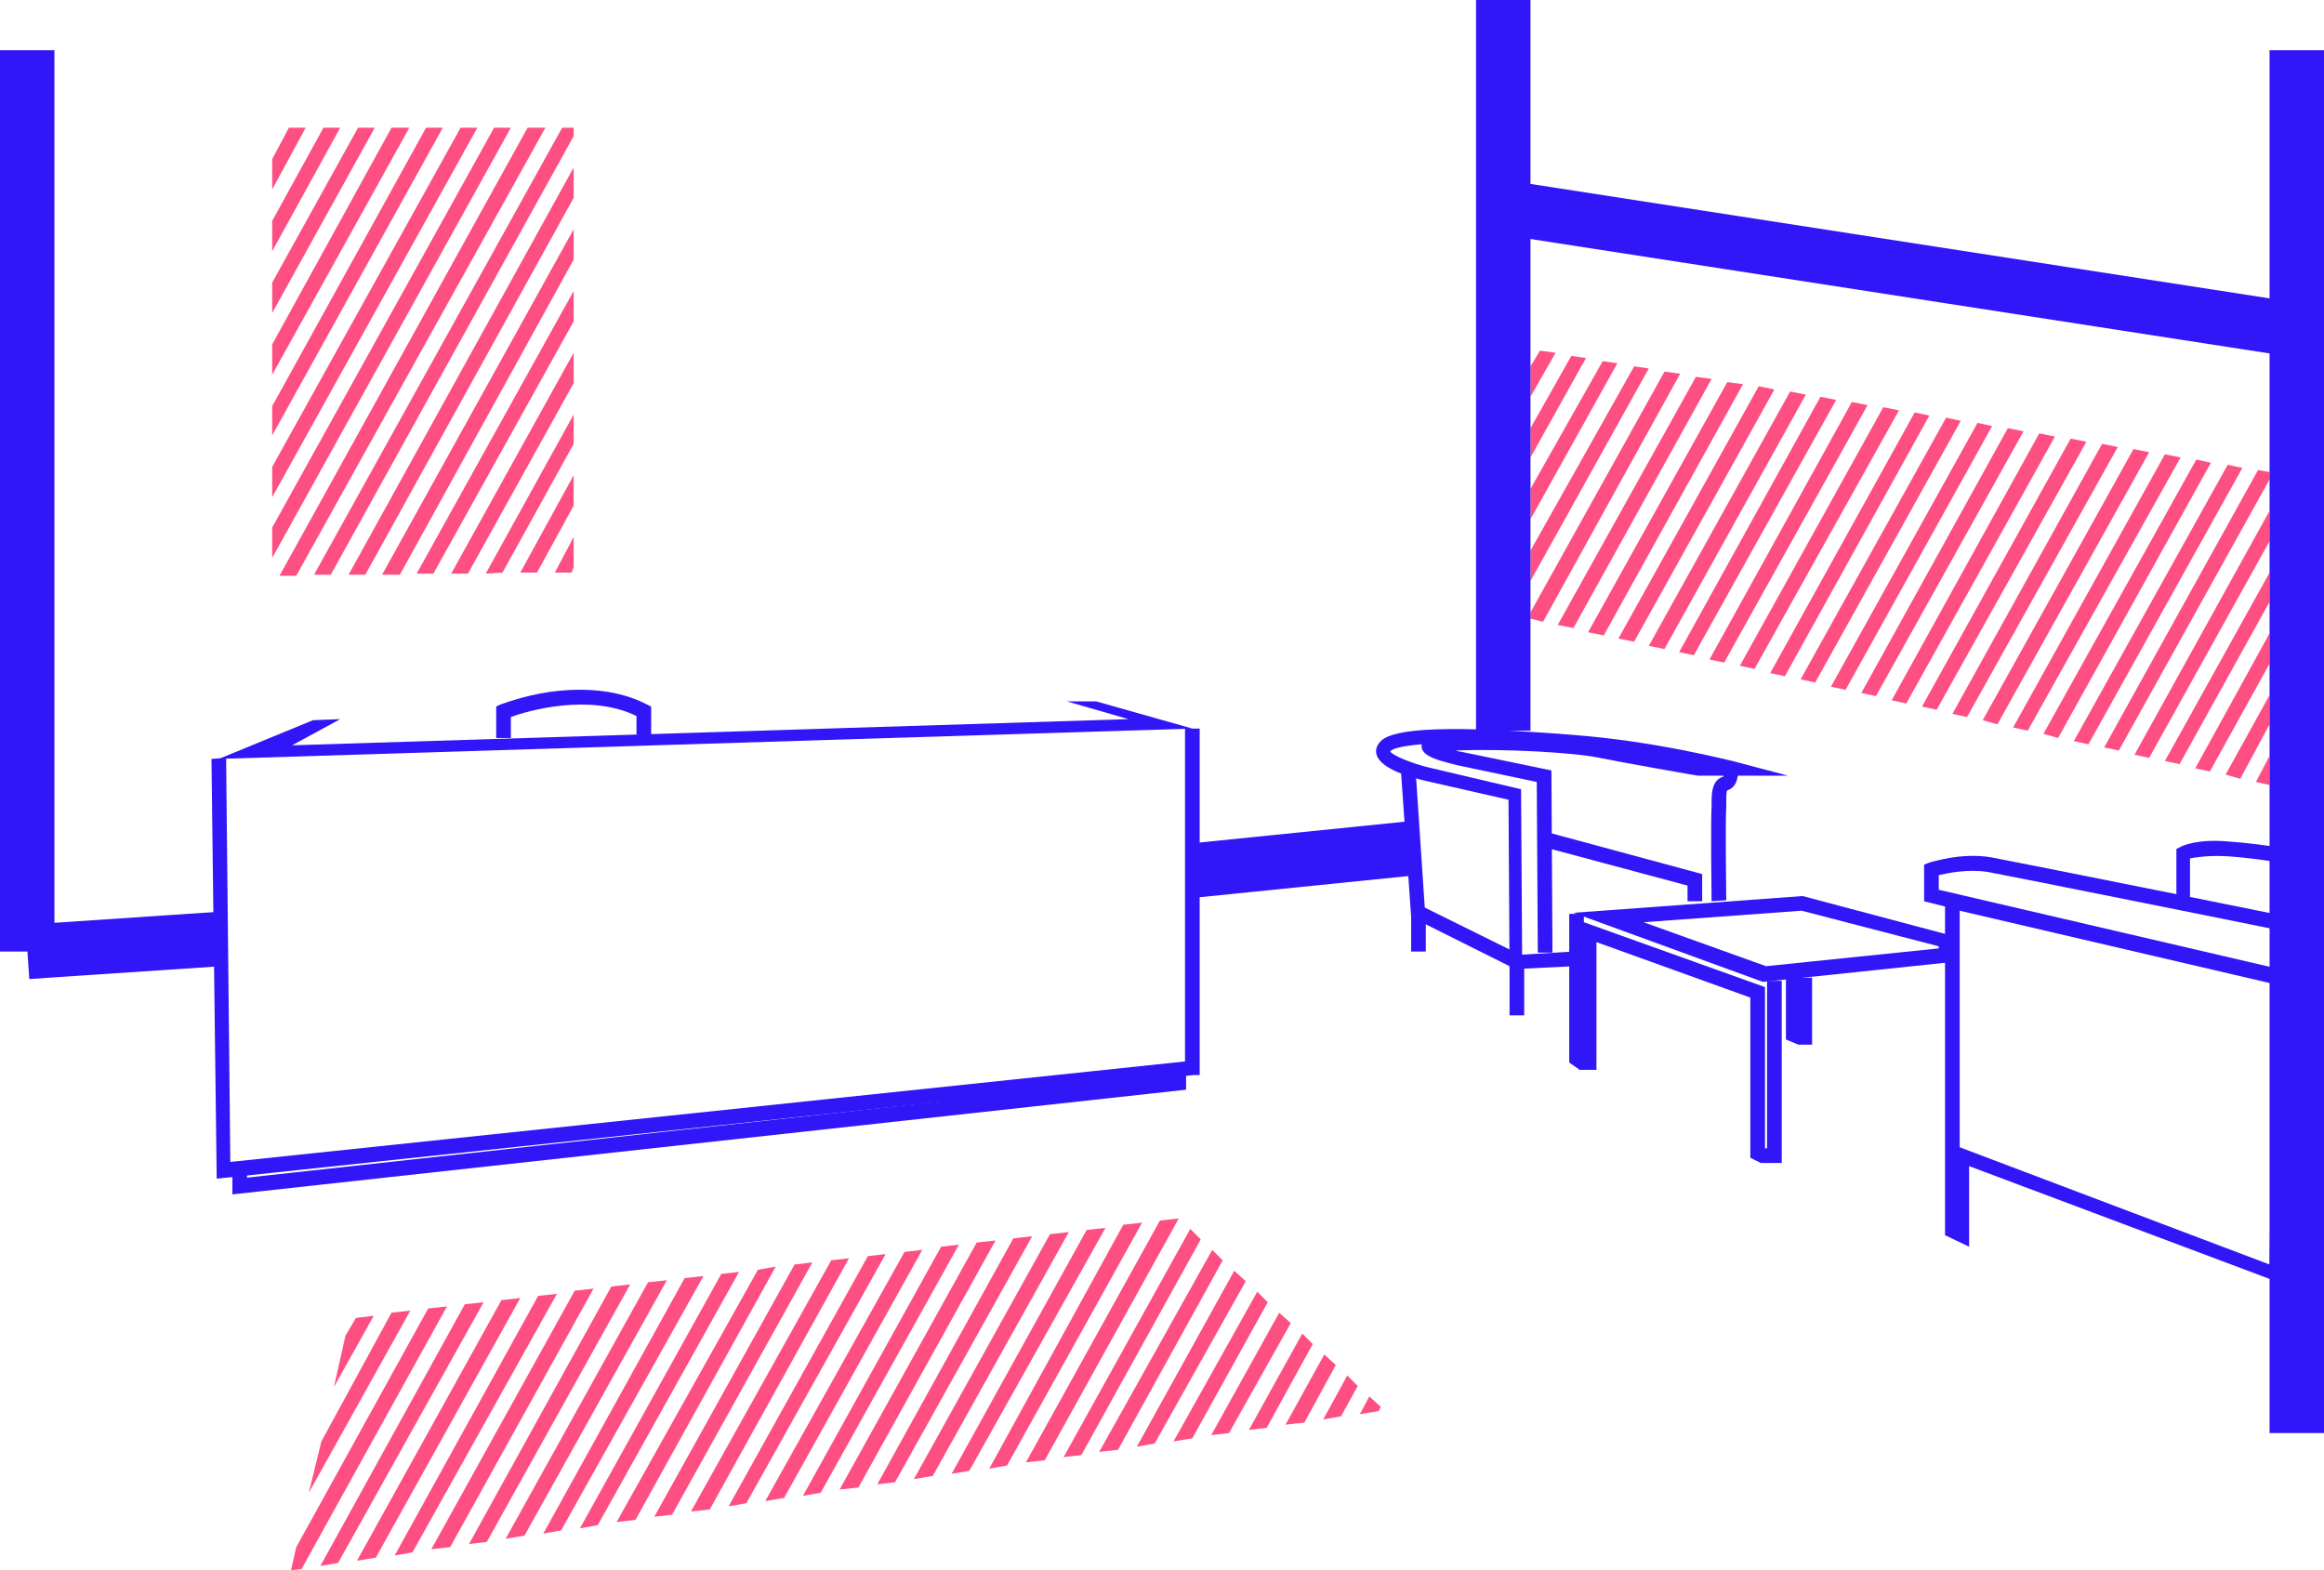 <?xml version="1.0" encoding="UTF-8"?>
<!-- Generator: Adobe Illustrator 22.1.0, SVG Export Plug-In . SVG Version: 6.00 Build 0)  -->
<svg xmlns="http://www.w3.org/2000/svg" xmlns:xlink="http://www.w3.org/1999/xlink" id="Calque_1" x="0px" y="0px" viewBox="0 0 222 150" xml:space="preserve">
<g>
	<defs>
		<polyline id="SVGID_1_" points="146.2,33.3 216.8,33.3 216.8,75 146.2,75 146.2,33.3   "></polyline>
	</defs>
	<clipPath id="SVGID_2_">
		<use xlink:href="#SVGID_1_" overflow="visible"></use>
	</clipPath>
	<polyline clip-path="url(#SVGID_2_)" fill="#FD4F82" points="215.7,44.9 201,71.4 202.4,71.7 216.8,45.8 216.8,45.1 215.7,44.9     "></polyline>
	<polyline clip-path="url(#SVGID_2_)" fill="#FD4F82" points="216.8,48.8 203.9,72.1 205.3,72.4 216.8,51.7 216.8,48.8  "></polyline>
	<polyline clip-path="url(#SVGID_2_)" fill="#FD4F82" points="216.8,54.7 206.8,72.7 208.2,73 216.8,57.5 216.8,54.7  "></polyline>
	<polyline clip-path="url(#SVGID_2_)" fill="#FD4F82" points="216.8,60.5 209.7,73.4 211.1,73.7 216.8,63.4 216.8,60.5  "></polyline>
	<polyline clip-path="url(#SVGID_2_)" fill="#FD4F82" points="216.8,66.4 212.6,74 214,74.4 216.8,69.2 216.8,66.4  "></polyline>
	<polyline clip-path="url(#SVGID_2_)" fill="#FD4F82" points="216.8,72.2 215.5,74.7 216.8,75 216.8,72.2  "></polyline>
	<polyline clip-path="url(#SVGID_2_)" fill="#FD4F82" points="173.9,37.9 160.4,62.3 161.8,62.6 175.4,38.2 173.9,37.9  "></polyline>
	<polyline clip-path="url(#SVGID_2_)" fill="#FD4F82" points="176.9,38.4 163.3,63 164.7,63.3 178.4,38.7 176.9,38.4  "></polyline>
	<polyline clip-path="url(#SVGID_2_)" fill="#FD4F82" points="179.9,38.9 166.2,63.6 167.6,63.9 181.4,39.2 179.9,38.9  "></polyline>
	<polyline clip-path="url(#SVGID_2_)" fill="#FD4F82" points="182.9,39.4 169.1,64.3 170.5,64.6 184.3,39.7 182.9,39.4  "></polyline>
	<polyline clip-path="url(#SVGID_2_)" fill="#FD4F82" points="185.9,39.9 172,64.9 173.4,65.2 187.3,40.2 185.9,39.9  "></polyline>
	<polyline clip-path="url(#SVGID_2_)" fill="#FD4F82" points="188.9,40.4 174.9,65.6 176.3,65.9 190.3,40.7 188.9,40.4  "></polyline>
	<polyline clip-path="url(#SVGID_2_)" fill="#FD4F82" points="191.8,40.9 177.8,66.2 179.2,66.5 193.3,41.2 191.8,40.9  "></polyline>
	<polyline clip-path="url(#SVGID_2_)" fill="#FD4F82" points="194.8,41.4 180.7,66.9 182.1,67.2 196.3,41.7 194.8,41.4  "></polyline>
	<polyline clip-path="url(#SVGID_2_)" fill="#FD4F82" points="197.8,41.9 183.6,67.5 185,67.8 199.3,42.2 197.8,41.9  "></polyline>
	<polyline clip-path="url(#SVGID_2_)" fill="#FD4F82" points="200.8,42.4 186.5,68.2 187.9,68.5 202.3,42.7 200.8,42.4  "></polyline>
	<polyline clip-path="url(#SVGID_2_)" fill="#FD4F82" points="203.8,42.9 189.4,68.8 190.8,69.2 205.3,43.2 203.8,42.9  "></polyline>
	<polyline clip-path="url(#SVGID_2_)" fill="#FD4F82" points="206.8,43.4 192.3,69.5 193.7,69.8 208.3,43.7 206.8,43.4  "></polyline>
	<polyline clip-path="url(#SVGID_2_)" fill="#FD4F82" points="209.8,43.9 195.2,70.1 196.6,70.5 211.2,44.2 209.8,43.9  "></polyline>
	<polyline clip-path="url(#SVGID_2_)" fill="#FD4F82" points="212.8,44.4 198.1,70.8 199.5,71.1 214.2,44.7 212.8,44.4  "></polyline>
	<polyline clip-path="url(#SVGID_2_)" fill="#FD4F82" points="147.1,33.5 146.2,35 146.2,37.9 148.6,33.7 147.1,33.5  "></polyline>
	<polyline clip-path="url(#SVGID_2_)" fill="#FD4F82" points="150.1,34 146.2,40.9 146.2,43.7 151.5,34.2 150.1,34  "></polyline>
	<polyline clip-path="url(#SVGID_2_)" fill="#FD4F82" points="153.1,34.5 146.2,46.7 146.2,49.6 154.5,34.7 153.1,34.5  "></polyline>
	<polyline clip-path="url(#SVGID_2_)" fill="#FD4F82" points="156.1,35 146.2,52.6 146.2,55.5 157.5,35.2 156.1,35  "></polyline>
	<polyline clip-path="url(#SVGID_2_)" fill="#FD4F82" points="159,35.5 146.2,58.5 146.2,59.1 147.4,59.4 160.5,35.7 159,35.5  "></polyline>
	<polyline clip-path="url(#SVGID_2_)" fill="#FD4F82" points="162,36 148.8,59.7 150.3,60 163.5,36.2 162,36  "></polyline>
	<polyline clip-path="url(#SVGID_2_)" fill="#FD4F82" points="165,36.5 151.7,60.4 153.2,60.7 166.5,36.7 165,36.5  "></polyline>
	<polyline clip-path="url(#SVGID_2_)" fill="#FD4F82" points="168,36.9 154.6,61 156.1,61.3 169.5,37.2 168,36.9  "></polyline>
	<polyline clip-path="url(#SVGID_2_)" fill="#FD4F82" points="171,37.4 157.5,61.7 159,62 172.5,37.7 171,37.4  "></polyline>
</g>
<g>
	<defs>
		<polyline id="SVGID_3_" points="27.8,116.4 132.2,116.4 132.2,150 27.8,150 27.8,116.4   "></polyline>
	</defs>
	<clipPath id="SVGID_4_">
		<use xlink:href="#SVGID_3_" overflow="visible"></use>
	</clipPath>
	<polyline clip-path="url(#SVGID_4_)" fill="#FD4F82" points="115.8,119.4 105,138.7 106.8,138.5 116.8,120.4 115.8,119.4  "></polyline>
	<polyline clip-path="url(#SVGID_4_)" fill="#FD4F82" points="117.9,121.4 108.6,138.2 110.3,137.9 119,122.4 117.9,121.4  "></polyline>
	<polyline clip-path="url(#SVGID_4_)" fill="#FD4F82" points="120.1,123.4 112.1,137.7 113.9,137.4 121.1,124.4 120.1,123.4  "></polyline>
	<polyline clip-path="url(#SVGID_4_)" fill="#FD4F82" points="122.2,125.4 115.7,137.1 117.4,136.9 123.3,126.4 122.2,125.4  "></polyline>
	<polyline clip-path="url(#SVGID_4_)" fill="#FD4F82" points="124.4,127.4 119.3,136.6 121,136.4 125.4,128.4 124.4,127.4  "></polyline>
	<polyline clip-path="url(#SVGID_4_)" fill="#FD4F82" points="126.5,129.4 122.8,136.1 124.6,135.9 127.6,130.4 126.5,129.4  "></polyline>
	<polyline clip-path="url(#SVGID_4_)" fill="#FD4F82" points="128.7,131.4 126.4,135.6 128.1,135.3 129.7,132.4 128.7,131.4  "></polyline>
	<polyline clip-path="url(#SVGID_4_)" fill="#FD4F82" points="130.8,133.4 129.9,135.1 131.7,134.8 131.9,134.4 130.8,133.4  "></polyline>
	<polyline clip-path="url(#SVGID_4_)" fill="#FD4F82" points="70.6,121.5 68.9,121.7 55.4,146 57.1,145.7 70.6,121.5  "></polyline>
	<polyline clip-path="url(#SVGID_4_)" fill="#FD4F82" points="74.1,121 72.4,121.3 58.9,145.4 60.7,145.2 74.1,121  "></polyline>
	<polyline clip-path="url(#SVGID_4_)" fill="#FD4F82" points="77.6,120.6 75.9,120.8 62.5,144.9 64.2,144.7 77.6,120.6  "></polyline>
	<polyline clip-path="url(#SVGID_4_)" fill="#FD4F82" points="81.1,120.2 79.4,120.4 66,144.4 67.8,144.2 81.1,120.2  "></polyline>
	<polyline clip-path="url(#SVGID_4_)" fill="#FD4F82" points="84.6,119.8 82.9,120 69.6,143.9 71.3,143.6 84.6,119.8  "></polyline>
	<polyline clip-path="url(#SVGID_4_)" fill="#FD4F82" points="88.1,119.4 86.4,119.6 73.1,143.4 74.9,143.1 88.1,119.4  "></polyline>
	<polyline clip-path="url(#SVGID_4_)" fill="#FD4F82" points="91.6,118.9 89.9,119.1 76.7,142.9 78.4,142.6 91.6,118.9  "></polyline>
	<polyline clip-path="url(#SVGID_4_)" fill="#FD4F82" points="95.1,118.5 93.3,118.7 80.2,142.3 82,142.1 95.1,118.5  "></polyline>
	<polyline clip-path="url(#SVGID_4_)" fill="#FD4F82" points="98.6,118.1 96.8,118.3 83.8,141.8 85.5,141.6 98.6,118.1  "></polyline>
	<polyline clip-path="url(#SVGID_4_)" fill="#FD4F82" points="102.1,117.7 100.3,117.9 87.3,141.3 89.1,141 102.1,117.7  "></polyline>
	<polyline clip-path="url(#SVGID_4_)" fill="#FD4F82" points="105.6,117.3 103.8,117.5 90.9,140.8 92.6,140.5 105.6,117.3  "></polyline>
	<polyline clip-path="url(#SVGID_4_)" fill="#FD4F82" points="109.1,116.8 107.3,117 94.5,140.3 96.2,140 109.1,116.8  "></polyline>
	<polyline clip-path="url(#SVGID_4_)" fill="#FD4F82" points="112.6,116.4 110.8,116.6 98,139.7 99.8,139.5 112.6,116.4  "></polyline>
	<polyline clip-path="url(#SVGID_4_)" fill="#FD4F82" points="113.7,117.4 101.6,139.2 103.3,139 114.7,118.4 113.7,117.4  "></polyline>
	<polyline clip-path="url(#SVGID_4_)" fill="#FD4F82" points="35.7,125.7 34,125.9 33,127.6 31.9,132.5 35.7,125.7  "></polyline>
	<polyline clip-path="url(#SVGID_4_)" fill="#FD4F82" points="39.2,125.2 37.4,125.4 30.7,137.7 29.5,142.6 39.2,125.2  "></polyline>
	<polyline clip-path="url(#SVGID_4_)" fill="#FD4F82" points="42.7,124.8 40.9,125 28.3,147.8 27.8,150 28.8,149.9 42.7,124.8  "></polyline>
	<polyline clip-path="url(#SVGID_4_)" fill="#FD4F82" points="46.2,124.4 44.4,124.6 30.6,149.6 32.3,149.3 46.2,124.4  "></polyline>
	<polyline clip-path="url(#SVGID_4_)" fill="#FD4F82" points="49.7,124 47.9,124.2 34.1,149.1 35.9,148.8 49.7,124  "></polyline>
	<polyline clip-path="url(#SVGID_4_)" fill="#FD4F82" points="53.2,123.6 51.4,123.8 37.7,148.6 39.4,148.3 53.2,123.6  "></polyline>
	<polyline clip-path="url(#SVGID_4_)" fill="#FD4F82" points="56.7,123.1 54.9,123.3 41.2,148 43,147.8 56.7,123.1  "></polyline>
	<polyline clip-path="url(#SVGID_4_)" fill="#FD4F82" points="60.2,122.7 58.4,122.9 44.8,147.5 46.5,147.3 60.2,122.7  "></polyline>
	<polyline clip-path="url(#SVGID_4_)" fill="#FD4F82" points="63.7,122.3 61.9,122.5 48.3,147 50.1,146.7 63.7,122.3  "></polyline>
	<polyline clip-path="url(#SVGID_4_)" fill="#FD4F82" points="67.2,121.9 65.4,122.1 51.9,146.5 53.6,146.2 67.2,121.9  "></polyline>
</g>
<g>
	<defs>
		<polyline id="SVGID_5_" points="26,12.2 54.8,12.2 54.8,55 26,55 26,12.2   "></polyline>
	</defs>
	<clipPath id="SVGID_6_">
		<use xlink:href="#SVGID_5_" overflow="visible"></use>
	</clipPath>
	<polyline clip-path="url(#SVGID_6_)" fill="#FD4F82" points="48.8,12.2 47.2,12.2 26,50.4 26,53.3 48.8,12.2  "></polyline>
	<polyline clip-path="url(#SVGID_6_)" fill="#FD4F82" points="52.1,12.2 50.4,12.2 26.7,55 28.3,55 52.1,12.2  "></polyline>
	<polyline clip-path="url(#SVGID_6_)" fill="#FD4F82" points="54.8,12.2 53.7,12.2 30,54.9 31.6,54.9 54.8,13 54.8,12.2  "></polyline>
	<polyline clip-path="url(#SVGID_6_)" fill="#FD4F82" points="54.8,16 33.3,54.9 34.9,54.9 54.8,18.9 54.8,16  "></polyline>
	<polyline clip-path="url(#SVGID_6_)" fill="#FD4F82" points="54.8,21.9 36.5,54.9 38.2,54.9 54.8,24.8 54.8,21.9  "></polyline>
	<polyline clip-path="url(#SVGID_6_)" fill="#FD4F82" points="54.8,27.8 39.8,54.8 41.4,54.8 54.8,30.7 54.8,27.8  "></polyline>
	<polyline clip-path="url(#SVGID_6_)" fill="#FD4F82" points="54.8,33.7 43.1,54.8 44.7,54.8 54.8,36.6 54.8,33.7  "></polyline>
	<polyline clip-path="url(#SVGID_6_)" fill="#FD4F82" points="54.8,39.6 46.4,54.8 48,54.7 54.8,42.4 54.8,39.6  "></polyline>
	<polyline clip-path="url(#SVGID_6_)" fill="#FD4F82" points="54.8,45.4 49.7,54.7 51.3,54.7 54.8,48.3 54.8,45.4  "></polyline>
	<polyline clip-path="url(#SVGID_6_)" fill="#FD4F82" points="54.8,51.3 53,54.7 54.6,54.7 54.8,54.2 54.8,51.3  "></polyline>
	<polyline clip-path="url(#SVGID_6_)" fill="#FD4F82" points="29.2,12.2 27.6,12.2 26,15.2 26,18.1 29.2,12.2  "></polyline>
	<polyline clip-path="url(#SVGID_6_)" fill="#FD4F82" points="32.5,12.2 30.9,12.2 26,21.1 26,24 32.5,12.2  "></polyline>
	<polyline clip-path="url(#SVGID_6_)" fill="#FD4F82" points="35.8,12.2 34.2,12.2 26,27 26,29.9 35.8,12.2  "></polyline>
	<polyline clip-path="url(#SVGID_6_)" fill="#FD4F82" points="39.1,12.2 37.4,12.2 26,32.9 26,35.8 39.1,12.2  "></polyline>
	<polyline clip-path="url(#SVGID_6_)" fill="#FD4F82" points="42.3,12.2 40.7,12.2 26,38.8 26,41.6 42.3,12.2  "></polyline>
	<polyline clip-path="url(#SVGID_6_)" fill="#FD4F82" points="45.6,12.2 44,12.2 26,44.6 26,47.5 45.6,12.2  "></polyline>
</g>
<path fill="#3116F8" d="M144.2,92.6l-0.1-16.2l-7.9-1.8c-1.3-0.3-4.3-1.1-4.7-2.5c-0.1-0.3-0.1-0.8,0.4-1.3  c1.3-1.3,6.8-1.5,18.3-0.6c8,0.6,15.2,2.5,15.3,2.5l5.3,1.4h-8.5l-0.1,0c-0.1,0-6.9-1.2-9.4-1.7c-2.3-0.5-9.1-0.9-13.8-0.7  c0.2,0,0.3,0.1,0.5,0.1l8.7,1.8l0.1,17.4l-1.4,0l-0.1-16.3l-7.6-1.6c0,0-0.8-0.2-1.5-0.4c-1-0.3-1.9-0.7-1.9-1.4c0-0.1,0-0.1,0-0.2  c-2.3,0.2-2.9,0.5-3,0.7c0.3,0.4,2,1.1,3.6,1.5l8.9,2.1l0.1,15.8l4.9-0.3l0.1,1.4L144.2,92.6z"></path>
<polygon fill="#3116F8" points="145.6,97 144.2,97 144.2,92.3 134.8,87.6 133.8,73.3 135.2,73.2 136.1,86.7 145.6,91.4 "></polygon>
<rect x="134.8" y="87.2" fill="#3116F8" width="1.4" height="3.7"></rect>
<path fill="#3116F8" d="M163.5,86.1c0-0.3-0.1-7.7,0-9c0-0.2,0-0.3,0-0.5c0-1,0.1-2.1,1.1-2.4c0.1-0.1,0.1-0.5,0-0.9l1.4-0.2  c0.1,0.9,0,2.1-1,2.4c0,0,0,0,0,0c-0.1,0.1-0.1,0.7-0.1,1.1c0,0.1,0,0.3,0,0.5c-0.1,1.2,0,8.8,0,8.9L163.5,86.1z"></path>
<polygon fill="#3116F8" points="162.6,86.1 161.2,86.1 161.2,84.6 147.4,80.9 147.8,79.5 162.6,83.5 "></polygon>
<path fill="#3116F8" d="M172.1,87l13.1,3.4v0.2l-16.5,1.7l-11.7-4.2L172.1,87z M172.2,85.6l-21.9,1.6l18.1,6.6l18.1-1.9v-2.5  L172.2,85.6z"></path>
<polygon fill="#3116F8" points="170.2,111.1 168.2,111.1 167.2,110.6 167.2,95.3 152.5,90 152.5,102.2 150.9,102.2 149.9,101.5   149.9,87.3 151.3,87.3 151.3,88.1 168.6,94.3 168.6,109.7 168.6,109.7 168.8,109.7 168.8,93.7 170.2,93.7 "></polygon>
<path fill="#3116F8" d="M218.2,122.7l-30.1-11.3v7.7l-2.3-1.1V86.6l-2-0.5v-3.5l0.5-0.2c0.1,0,3-1,5.9-0.5  c2.7,0.5,29.1,5.8,29.4,5.9l-0.3,1.4c-0.3-0.1-26.7-5.4-29.4-5.9c-1.9-0.3-3.8,0.1-4.7,0.3V85l33.5,7.8L218.2,122.7z M187.2,109.6  l29.6,11.2l0.4-26.8l-30-7V109.6z"></path>
<path fill="#3116F8" d="M209.3,86.4h-1.4v-5.3l0.4-0.2c0.2-0.1,1.6-0.8,4.7-0.5c3,0.2,6.8,0.9,6.9,0.9l-0.3,1.4c0,0-3.8-0.7-6.8-0.9  c-1.9-0.1-3,0.1-3.6,0.2V86.4z"></path>
<polygon fill="#3116F8" points="173.1,99.8 171.8,99.8 170.6,99.3 170.6,93.4 173.1,93.4 "></polygon>
<polygon fill="#3116F8" points="104.7,67 101.9,67 107.8,68.7 27.9,71.2 32.5,68.7 29.9,68.8 20.9,72.5 113.9,69.6 "></polygon>
<polygon fill="#3116F8" points="20.7,112.6 20.2,72.5 21.6,72.4 22,111 113.2,101.4 113.2,69.6 114.6,69.6 114.6,102.7 114,102.7   "></polygon>
<polygon fill="#3116F8" points="22.2,114.1 22.2,111.8 23.6,111.8 23.6,112.5 111.9,102.8 111.9,102.2 113.3,102.2 113.3,104.1 "></polygon>
<path fill="#3116F8" d="M48.8,70.5h-1.4v-3l0.4-0.2c0.1,0,2-0.8,4.7-1.2c3.6-0.5,6.8-0.1,9.3,1.2l0.4,0.2v2.7h-1.4v-1.8  c-4.5-2.2-10.4-0.5-12,0.1V70.5z"></path>
<rect x="113.8" y="79.5" transform="matrix(0.995 -0.101 0.101 0.995 -7.665 12.978)" fill="#3116F8" width="20.7" height="5.2"></rect>
<rect x="141" fill="#3116F8" width="5.2" height="69.8"></rect>
<rect x="2.6" y="87.7" transform="matrix(0.998 -6.682066e-02 6.682066e-02 0.998 -6.006 0.987)" fill="#3116F8" width="18.3" height="5.2"></rect>
<rect x="216.8" y="4.8" fill="#3116F8" width="5.2" height="132.1"></rect>
<rect y="4.8" fill="#3116F8" width="5.2" height="86.1"></rect>
<rect x="178.9" y="-12.7" transform="matrix(0.153 -0.988 0.988 0.153 128.401 201.067)" fill="#3116F8" width="5.2" height="76.7"></rect>
</svg>